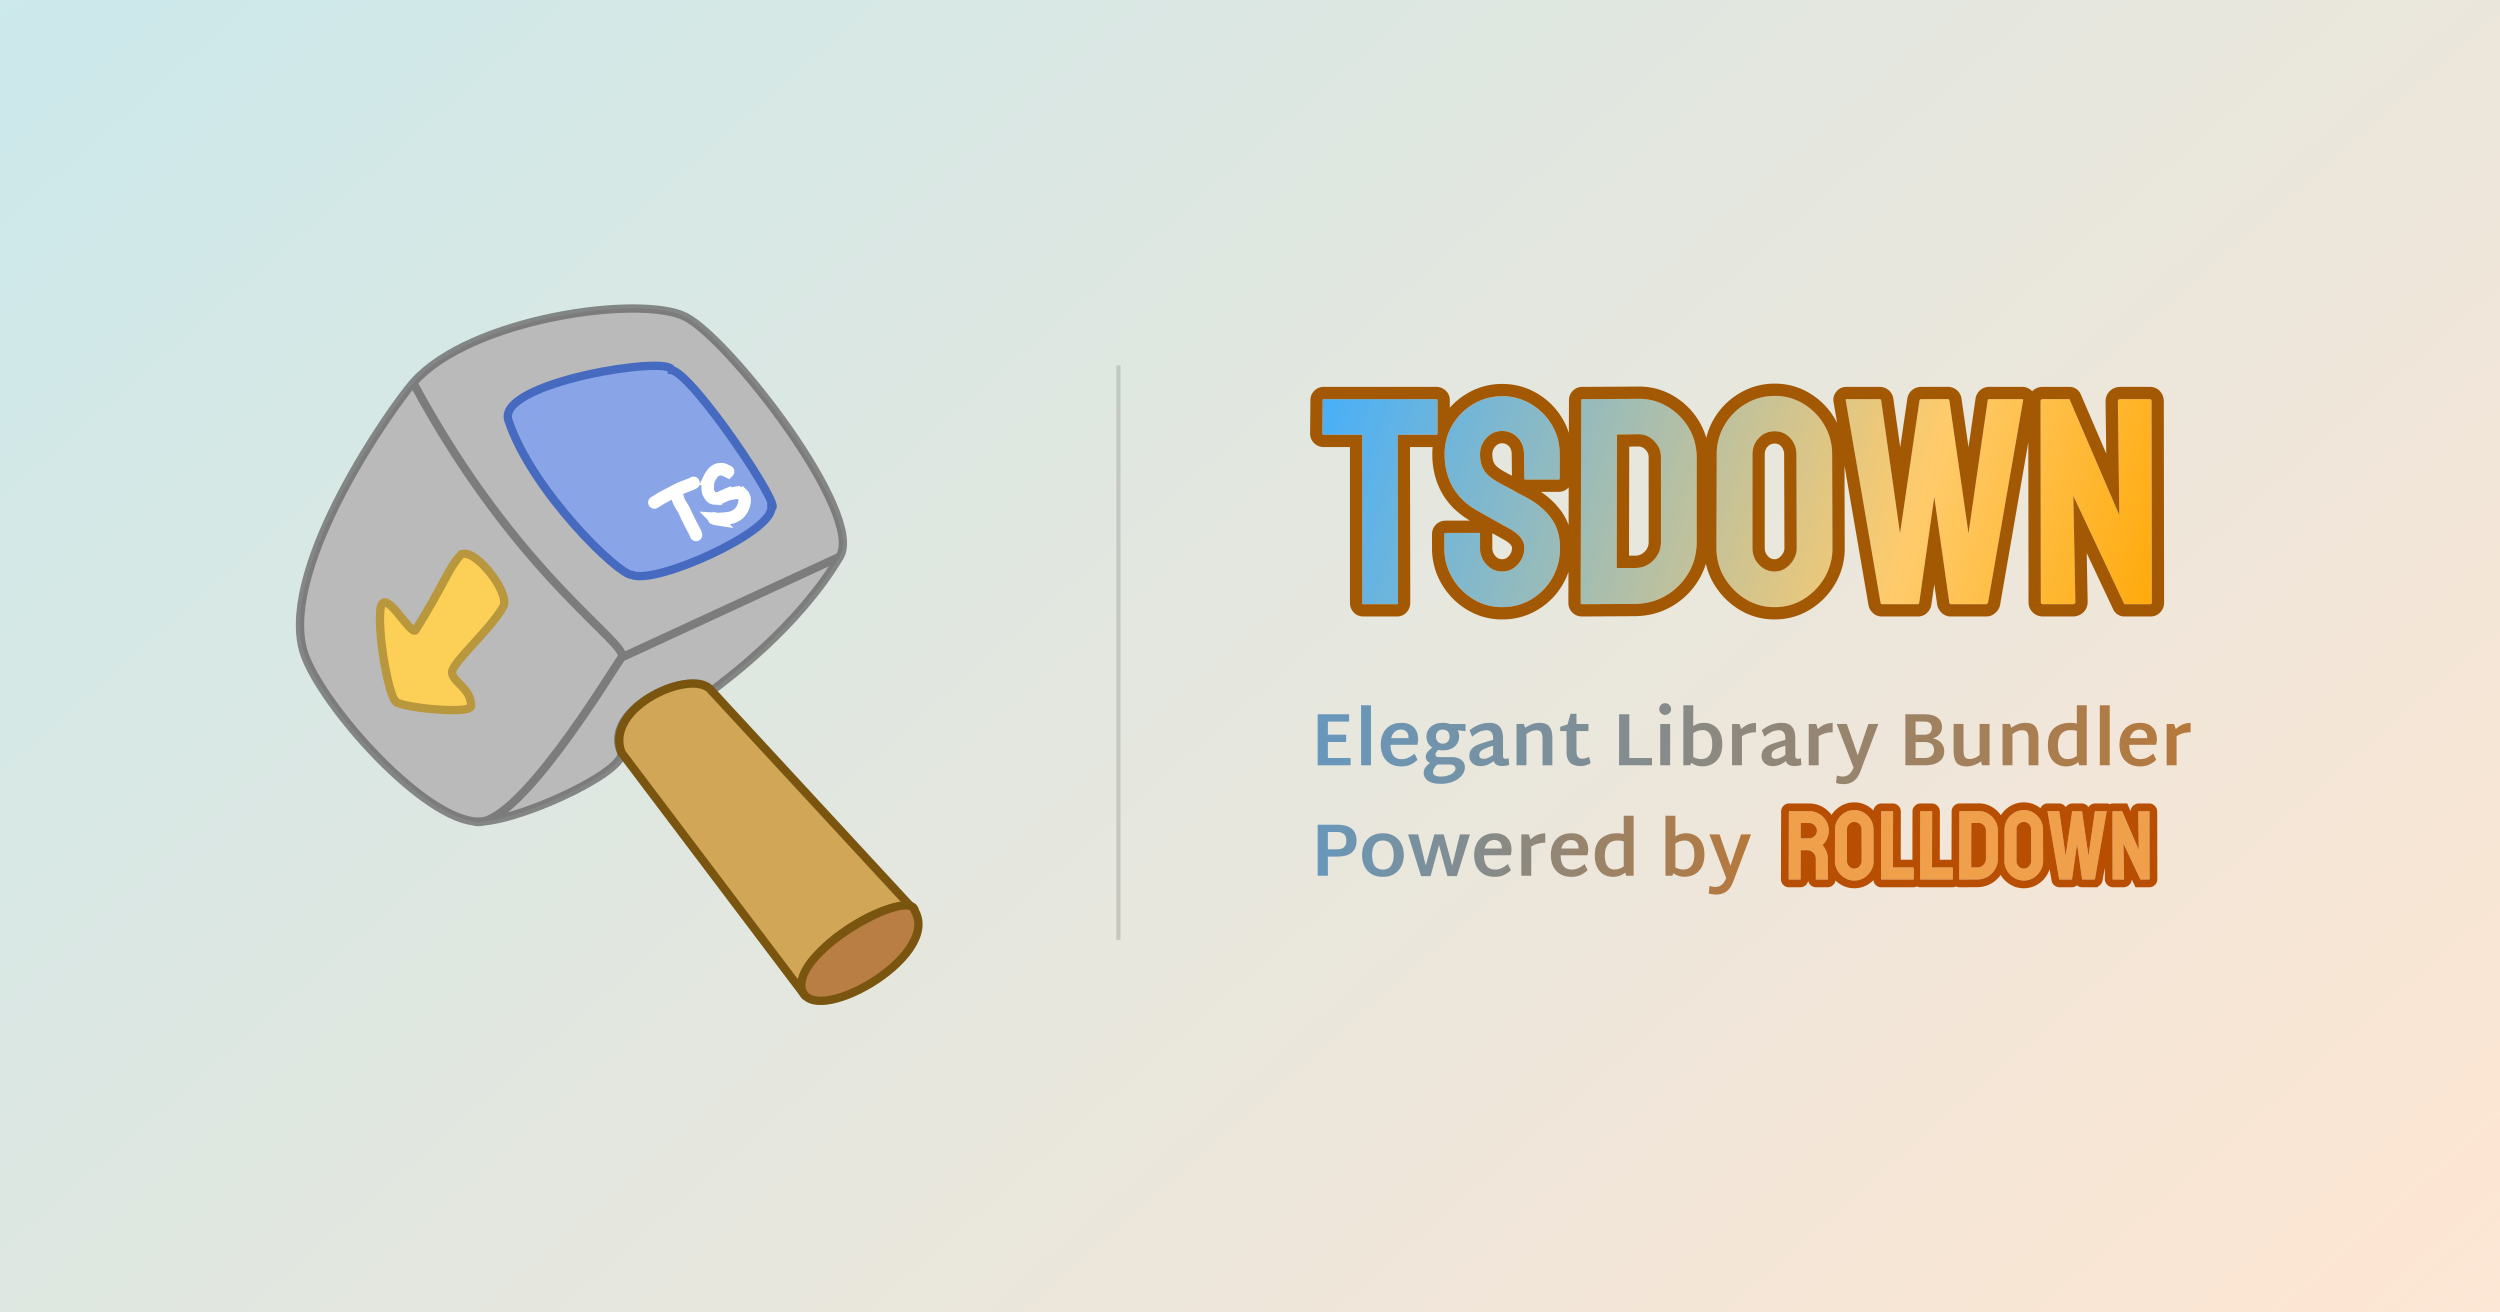 <svg xmlns="http://www.w3.org/2000/svg" width="1200" height="630" fill="none"><path fill="url(#a)" fill-opacity=".45" d="M0 630h1200V0H0z"/><g filter="url(#b)"><path fill="#BABABA" d="M202.367 182.731c27.444-31.212 109.7-42.555 130.815-31.583 21.116 10.971 86.111 94.562 73.909 115.08-20.402 34.306-55.154 59.478-61.571 64.463-7.403-11.914-53.814 8.303-43.211 29.816.808 9.039-45.178 30.906-66.117 32.715-1.771.442-3.418.46-4.899-.012-27.273-3.37-76.075-59.749-81.937-82.612-10.478-40.87 42.893-116.359 53.011-127.867"/><path stroke="#6B6B6B" stroke-opacity=".78" stroke-width="4" d="M202.349 182.743c27.444-31.212 109.735-42.543 130.851-31.578 21.116 10.972 86.069 94.551 73.873 115.069m-204.724-83.491c-10.124 11.508-63.465 86.955-52.987 127.826 5.862 22.862 54.634 79.289 81.907 82.665m-28.92-210.491c50.26 93.62 104.517 125.533 99.983 131.868m104.741-48.377c-20.407 34.306-55.142 59.455-61.565 64.44-7.396-11.915-53.778 8.32-43.176 29.833.88 9.829-53.678 34.878-71.063 32.727m175.804-127-104.741 48.377m-71.063 78.623c19.457 6.187 66.524-72.289 71.063-78.623"/><path fill="#D1A656" stroke="#7A550F" stroke-width="4" d="M302.403 360.389c-8.825-22.35 34.711-41.306 43.135-29.827l97.574 105.652c-6.11-11.108-63.56 21.802-52.214 41.312z"/><path fill="#B87E44" stroke="#7A550F" stroke-width="4" d="M388.637 472.936c3.513 21.142 67.415-14.284 54.487-36.716-1.676-11.644-56.364 17.577-54.487 36.716Z"/><path fill="#89A5E8" stroke="#456ABF" stroke-width="4" d="M248.052 200.815c-6.08-18.349 78.218-31.513 78.33-24.153 10.224 1.697 53.944 66.997 47.916 66.007.284 12.021-55.885 37.135-67.054 32.274-6.394 0-47.982-40.281-59.192-74.128Z"/><path stroke="#fff" stroke-linecap="round" stroke-width="6" d="m328.962 236.736.46 1.597.177.53.106.295.089.206.106.265q.128.339.295.66l.16.295.165.282q.182.325.384.637l.389.648.278.406q.152.221.283.454l.16.265q.198.32.354.66l.189.413.218.489q.316.71.667 1.402l.366.849q.147.347.337.672l.177.341.183.354.177.383.183.377.171.342.165.33.16.33.171.312q.201.321.36.666l.189.365.195.383.289.56.295.566q.22.418.461.825l.059.117.041.077.041.065.047.076.042.095.047.094.094.218.042.13.035.1.047.118q.03.058.124.324l.16.471m-19.983-15.603 3.566-2.192.531-.295.543-.283 1.594-.842a24 24 0 0 1 1.021-.53l.473-.236.513-.259a41 41 0 0 0 2.013-1.067l.968-.501q.698-.355 1.423-.648l.502-.212.508-.212q.248-.1.513-.195l.508-.188.832-.324.354-.154q.479-.207.974-.371l.26-.106q.175-.064.354-.118l.201-.07.236-.118.903-.46m16.577-5.433a55 55 0 0 0-1.866-.884 3 3 0 0 0-.702-.2 3 3 0 0 0-.62-.071h-.862a4.2 4.2 0 0 0-1.795.625 5 5 0 0 0-.531.342 6 6 0 0 0-.472.389q-.405.405-.768.848a9 9 0 0 0-.419.589l-.401.625q-.37.59-.667 1.22a7.7 7.7 0 0 0-.52 1.85q-.116.741-.135 1.491a35 35 0 0 0-.03 1.52q0 .353.071.731c.163.881.537 1.71 1.092 2.416q.248.342.519.665.167.181.366.325.225.132.473.218.34.105.69.17l.307.03.372.012a6 6 0 0 0 1.016-.095 9 9 0 0 0 1.741-.595q.72-.35 1.452-.671a13.6 13.6 0 0 1 2.261-.814q.728-.155 1.464-.265l.679-.106a12 12 0 0 1 1.848-.165l.366-.006h.46l.106-.006q.036 0 .148.047.315.13.614.295l.431.259q.141.105.266.23l.135.118a.6.6 0 0 1 .113.141l.118.224.147.301q.089.171.171.353c.12.266.2.548.236.837q.06.434.054.872l.006.472a5 5 0 0 1-.154 1.054 13.5 13.5 0 0 1-.927 2.463q-.385.735-.909 1.379-.436.556-.974 1.014a6 6 0 0 1-1.157.831q-.372.224-.667.383c-.438.238-.904.42-1.387.542q-.971.268-1.966.424l-1.305.13-.555.047-.46.035-.431.024-.98.053q-.522.038-1.045.029h-.442l-.313-.012-.254-.017a1.8 1.8 0 0 1-.39-.106l-.443-.171"/><path fill="#FCD056" stroke="#B8973D" stroke-width="4" d="M224.811 265.715c5.372-5.904 24.622 17.577 20.691 24.572-6.264 11.136-24.51 26.751-24.51 31.406s9.15 7.525 9.15 16.146c0 4.561-36.406.4-36.335-2.322-2.845-2.109-8.353-29.28-7.284-43.28 1.068-14.006 14.775 12.692 16.971 9.18 13.076-20.936 15.945-29.804 21.311-35.708z"/></g><path stroke="#A6A6A6" stroke-opacity=".49" stroke-width="2" d="M536.848 175.358v275.768"/><g filter="url(#c)"><path fill="url(#d)" d="M654.447 288.02q-.567 0-.567-.707v-80.609h-18.418q-.71 0-.709-.707l.142-15.839q0-.566.567-.566h53.837q.709 0 .709.566v15.839q0 .708-.567.707h-18.56l.142 80.609q0 .707-.567.707zm66.588 1.415q-7.65 0-13.955-3.889-6.304-3.89-10.059-10.324-3.755-6.435-3.755-14.213v-6.505q0-.707.709-.707h15.867q.567 0 .567.707v6.505q0 4.667 3.117 7.99t7.509 3.324 7.509-3.394 3.117-7.92q0-5.232-6.801-9.051l-7.084-3.959a1905 1905 0 0 1-9.067-5.091q-7.793-4.526-11.547-11.385-3.754-6.858-3.754-15.485 0-7.92 3.825-14.213t10.13-9.97q6.304-3.677 13.672-3.677 7.509 0 13.813 3.748 6.306 3.747 10.06 10.041 3.754 6.293 3.754 14.071v11.596q0 .566-.567.566h-15.868q-.566 0-.566-.566l-.142-11.596q0-4.95-3.117-8.061t-7.367-3.111q-4.392 0-7.509 3.323t-3.117 7.849q0 4.667 1.984 7.778t7.225 5.94q.708.423 2.763 1.484a161 161 0 0 1 4.463 2.405q2.408 1.343 4.321 2.333t2.338 1.273q7.083 3.96 11.192 9.687 4.109 5.728 4.109 14.071 0 8.061-3.755 14.496-3.755 6.434-10.059 10.182-6.305 3.748-13.955 3.748m38.394-1.415q-.708 0-.708-.707l.283-97.155q0-.566.567-.566l26.494-.141q7.793-.141 14.238 3.677 6.447 3.818 10.272 10.253 3.825 6.434 3.825 14.213v40.587q0 8.202-3.967 14.92-3.966 6.717-10.625 10.677-6.66 3.96-15.018 4.101zm16.577-17.394h8.784q5.241 0 8.855-3.677 3.612-3.677 3.612-8.768v-40.729q0-4.525-3.329-7.849t-7.863-3.182l-9.918.142zm75.797 18.809q-7.65 0-13.955-3.889-6.305-3.89-10.13-10.324-3.825-6.435-3.825-14.213l.141-44.83q0-7.778 3.755-14.142t10.13-10.182 13.884-3.818q7.651 0 13.885 3.818 6.233 3.819 9.988 10.182t3.754 14.142l.142 44.83q0 7.779-3.754 14.213-3.754 6.435-10.06 10.324-6.304 3.889-13.955 3.889m0-17.112q4.25 0 7.438-3.465t3.188-7.849l-.142-44.83q0-4.667-2.975-7.919-2.974-3.253-7.509-3.253-4.392 0-7.509 3.182t-3.117 7.99v44.83q0 4.667 3.117 7.99t7.509 3.324m51.571 15.697q-.567 0-.709-.707l-16.718-97.155q-.14-.566.425-.566h15.868q.567 0 .709.566l9.067 63.922 9.351-63.922q.141-.566.85-.566h12.751q.567 0 .708.566l9.209 63.922 9.209-63.922q.142-.566.709-.566h15.726q.708 0 .567.566l-16.86 97.155a1.4 1.4 0 0 1-.425.495l-.283.212h-17.143q-.426 0-.709-.707l-7.225-50.769-7.226 50.769q-.141.707-.708.707zm77.356 0q-1.134 0-1.134-.99l-.141-96.306q0-1.132 1.133-1.132h12.751l23.941 55.72-.71-54.588c0-.754.43-1.132 1.28-1.132h14.03c.56 0 .85.378.85 1.132l.14 96.448c0 .566-.24.848-.71.848h-12.47l-24.509-52.042.991 50.911q0 1.131-1.275 1.131z"/><path fill="#A35903" fill-rule="evenodd" d="M822.641 278.227a33 33 0 0 1-3.831-9.611 34 34 0 0 1-3.294 7.478 35.7 35.7 0 0 1-12.686 12.745q-8.01 4.767-17.94 4.932l-25.425.142h-.036q-2.798 0-4.704-1.903a6.37 6.37 0 0 1-1.907-4.697l.041-14.766a32.5 32.5 0 0 1-2.709 5.922 33.9 33.9 0 0 1-12.137 12.28 32.5 32.5 0 0 1-16.978 4.578 31.9 31.9 0 0 1-17.06-4.773 35.1 35.1 0 0 1-12.055-12.368 33.55 33.55 0 0 1-4.557-17.177v-6.505q0-2.793 1.907-4.696 1.906-1.904 4.705-1.904h11.599q-9.108-5.362-13.595-13.552-4.474-8.185-4.474-18.314 0-1.75.159-3.441h-10.868l.13 74.704q0 2.434-1.434 4.225-1.913 2.387-5.036 2.387h-16.009q-3.13 0-5.036-2.387a6.47 6.47 0 0 1-1.434-4.213v-74.716h-12.515q-2.799 0-4.705-1.904a6.35 6.35 0 0 1-1.907-4.696l.142-15.892q0-2.669 1.871-4.537a6.25 6.25 0 0 1 4.599-1.868h53.837q2.421 0 4.221 1.432 2.391 1.91 2.391 5.026v3.536q3.63-4.101 8.477-6.924a32.5 32.5 0 0 1 16.647-4.484q9.132 0 16.836 4.578a34.2 34.2 0 0 1 12.107 12.086 32.6 32.6 0 0 1 3.076 6.864l.047-15.674q0-2.71 1.872-4.572a6.25 6.25 0 0 1 4.598-1.868l26.464-.141a32.1 32.1 0 0 1 17.279 4.501 34.67 34.67 0 0 1 15.715 20.123 32.4 32.4 0 0 1 3.671-9.133 34.5 34.5 0 0 1 12.185-12.251 32.33 32.33 0 0 1 16.918-4.655 31.93 31.93 0 0 1 16.972 4.691 34.8 34.8 0 0 1 13.046 14.148l-1.665-9.676q-.601-2.84 1.104-5.109 1.872-2.498 5.112-2.498h15.868q2.356 0 4.15 1.432a6.48 6.48 0 0 1 2.403 4.201l3.312 23.352 3.424-23.375a6.4 6.4 0 0 1 .935-2.548 6.4 6.4 0 0 1 1.91-1.931q1.7-1.131 3.843-1.131h12.751q2.355 0 4.15 1.432a6.48 6.48 0 0 1 2.402 4.184l3.365 23.369 3.365-23.364a6.65 6.65 0 0 1 2.403-4.183q1.794-1.438 4.15-1.438h15.726a6.311 6.311 0 0 1 4.917 2.127l.118-.118q2.007-2.003 5.024-2.009h12.751a5.897 5.897 0 0 1 5.425 3.571l12.236 28.46-.33-24.931c0-2.192.77-3.967 2.3-5.326 1.33-1.179 2.95-1.77 4.88-1.774h14.03c2.25 0 4.03.88 5.36 2.64.92 1.237 1.39 2.699 1.39 4.384l.14 96.442c0 1.709-.52 3.182-1.55 4.419-1.3 1.552-2.98 2.328-5.06 2.328h-12.47c-1.12 0-2.22-.318-3.16-.917a5.9 5.9 0 0 1-2.18-2.465l-12.73-27.029.46 23.275q0 3.33-2.307 5.362-1.989 1.768-4.876 1.774H980.73q-2.787 0-4.741-1.709a6.55 6.55 0 0 1-2.296-5.174l-.112-76.661-13.53 77.952a5.9 5.9 0 0 1-.538 1.626 7.06 7.06 0 0 1-2.16 2.575l-.284.212a5.9 5.9 0 0 1-3.541 1.179h-17.143q-2.656 0-4.564-1.903a7.4 7.4 0 0 1-1.623-2.511 5.8 5.8 0 0 1-.366-1.355l-1.381-9.705-1.382 9.705-.053.324a6.78 6.78 0 0 1-1.865 3.542 6.33 6.33 0 0 1-4.634 1.903h-17.143q-2.727 0-4.634-1.903a6.78 6.78 0 0 1-1.866-3.536l-.029-.165-11.494-66.815.124 39.498a33.54 33.54 0 0 1-4.557 17.194 35.1 35.1 0 0 1-12.054 12.374q-7.734 4.773-17.061 4.767a31.93 31.93 0 0 1-17.06-4.773 35.7 35.7 0 0 1-12.102-12.327m-69.717-28.166.053-18.137-.283.301a6.26 6.26 0 0 1-4.599 1.867h-8.471a37.8 37.8 0 0 1 9.87 9.417 26.4 26.4 0 0 1 3.43 6.552m-27.184-23.717-.124-10.235q0-2.582-1.387-3.966a4.37 4.37 0 0 0-3.194-1.385 4.26 4.26 0 0 0-3.2 1.456 5.42 5.42 0 0 0-1.523 3.824q0 2.952 1.063 4.614 1.151 1.826 5.053 3.918l.224.13a60 60 0 0 0 3.088 1.644m7.763 10.907a35 35 0 0 0-2.338-1.273 160 160 0 0 1-4.321-2.333 161 161 0 0 0-4.463-2.405q-2.055-1.06-2.763-1.484-5.242-2.829-7.225-5.94-1.984-3.111-1.984-7.778 0-4.525 3.117-7.849a9.928 9.928 0 0 1 7.509-3.323q4.25 0 7.367 3.111t3.117 8.061l.142 11.596q0 .566.566.566h15.868q.567 0 .567-.566v-11.596q0-7.778-3.754-14.071a28.3 28.3 0 0 0-10.06-10.041 26.6 26.6 0 0 0-13.813-3.748q-7.368 0-13.672 3.677a28.5 28.5 0 0 0-11.452 12.433 25.9 25.9 0 0 0-2.072 6.618 30 30 0 0 0-.431 5.132q0 8.627 3.754 15.485 3.755 6.86 11.547 11.385 4.25 2.403 9.067 5.091l7.084 3.959q6.801 3.819 6.801 9.051 0 4.525-3.117 7.92t-7.509 3.394a9.911 9.911 0 0 1-7.509-3.324 11.24 11.24 0 0 1-3.117-7.99v-6.505q0-.707-.567-.707h-15.867q-.71 0-.709.707v6.505q0 7.779 3.755 14.213a29.3 29.3 0 0 0 10.059 10.324q6.305 3.889 13.955 3.889t13.955-3.748a28.1 28.1 0 0 0 10.059-10.182q3.755-6.435 3.755-14.496 0-8.344-4.109-14.071t-11.192-9.687m-17.214 16.676q.023.282.023.577v6.505q0 2.34 1.523 3.966a4.26 4.26 0 0 0 3.2 1.455 4.13 4.13 0 0 0 3.158-1.485 5.66 5.66 0 0 0 1.565-3.936q0-1.785-3.79-3.912zm-27.551-47.223h.703q.567 0 .567-.707v-15.839q0-.566-.709-.566h-53.837q-.567 0-.567.566l-.142 15.839q0 .708.709.707h18.418v80.609q0 .707.567.707h16.009q.567 0 .567-.707l-.13-74.716-.012-5.893zm197.209-16.546.915 5.303v.024l15.803 91.828q.142.707.709.707h17.143q.567 0 .708-.707l4.245-29.822 2.981-20.947 2.981 20.947 4.244 29.822q.283.707.709.707h17.143l.283-.212a1.4 1.4 0 0 0 .425-.495l15.933-91.828.006-.012.921-5.315q.058-.236-.03-.377-.13-.189-.537-.189h-15.726q-.567 0-.709.566l-6.228 43.221-2.981 20.701-2.981-20.701-6.228-43.221q-.141-.566-.708-.566h-12.751q-.709 0-.85.566l-6.323 43.227-3.028 20.695-2.94-20.706-6.127-43.216q-.142-.566-.709-.566h-15.868q-.277 0-.383.136-.118.142-.042.43m131.133 39.739.2 15.415-6.08-14.166-17.861-41.554h-12.751q-1.133 0-1.133 1.132l.141 96.306q0 .99 1.134.99h14.167q1.276 0 1.276-1.131l-.709-36.463-.283-14.448 6.159 13.081 18.35 38.961h12.47c.47 0 .71-.282.71-.848l-.14-96.448c0-.754-.29-1.132-.85-1.132h-14.03c-.85 0-1.28.378-1.28 1.132zm-179.232 55.649q6.305 3.889 13.955 3.889t13.955-3.889a29.3 29.3 0 0 0 10.06-10.324 27.66 27.66 0 0 0 3.754-14.213l-.142-44.83q0-7.778-3.754-14.142a28.9 28.9 0 0 0-9.988-10.182 26 26 0 0 0-13.885-3.818q-7.509 0-13.884 3.818a28.66 28.66 0 0 0-10.13 10.182 27.3 27.3 0 0 0-3.755 14.142l-.141 44.83q0 7.779 3.825 14.213a30.1 30.1 0 0 0 10.13 10.324m-79.127 1.767q0 .707.708.707l25.361-.141q8.358-.141 15.018-4.101a30.1 30.1 0 0 0 10.625-10.677q3.967-6.718 3.967-14.92v-40.587q0-7.779-3.825-14.213a28.9 28.9 0 0 0-10.272-10.253 26.4 26.4 0 0 0-14.238-3.677l-26.494.141q-.567 0-.567.566zm100.52-18.455q-3.187 3.465-7.438 3.465a9.921 9.921 0 0 1-7.509-3.324 11.24 11.24 0 0 1-3.117-7.99v-44.83q0-4.808 3.117-7.99t7.509-3.182q4.535 0 7.509 3.253 2.975 3.252 2.975 7.919l.142 44.83q0 4.384-3.188 7.849m-77.332 1.768h-5.903l.012-5.893.129-58.17 9.918-.142q4.533-.14 7.863 3.182 3.33 3.324 3.329 7.849v40.729q0 5.091-3.612 8.768a11.94 11.94 0 0 1-8.855 3.677zm.012-5.893h2.869q2.763 0 4.64-1.909 1.924-1.956 1.924-4.643v-40.729a5.05 5.05 0 0 0-1.6-3.683 4.6 4.6 0 0 0-3.506-1.455l-4.209.059zm74.605-3.724-.142-44.812a5.65 5.65 0 0 0-1.428-3.966 4.08 4.08 0 0 0-3.153-1.331 4.44 4.44 0 0 0-3.288 1.414q-1.434 1.462-1.434 3.865v44.83q0 2.34 1.523 3.966a4.25 4.25 0 0 0 3.199 1.455q1.659 0 3.088-1.555 1.635-1.78 1.635-3.866" clip-rule="evenodd"/></g><path fill="url(#e)" d="M648.288 363.849v3.492h-15.804v-24.48h15.084v3.492H637.38v6.3h8.748v3.492h-8.748v7.704zm5.032-25.308h4.752v28.8h-4.752zm19.464 25.848q1.728 0 3.168-.684 1.476-.684 3.024-1.98l1.44 2.988q-1.728 1.584-3.564 2.376-1.8.792-4.104.792-3.312 0-5.544-1.368-2.232-1.404-3.348-3.744-1.08-2.376-1.08-5.328 0-3.024 1.116-5.364a8.58 8.58 0 0 1 3.348-3.744q2.232-1.368 5.508-1.368 3.708 0 5.796 2.088 2.124 2.052 2.16 5.796 0 1.188-.396 2.664h-12.852q.036 3.312 1.332 5.112 1.296 1.764 3.996 1.764m-.252-14.184q-1.908 0-3.096 1.116-1.188 1.08-1.656 2.988h8.28v-.432q0-1.764-1.008-2.7-.972-.972-2.52-.972m30.922.756-3.816-.432q.756 1.332.756 2.988 0 1.8-.9 3.312-.864 1.512-2.664 2.448-1.764.9-4.284.9a10 10 0 0 1-2.16-.216q-1.368 1.26-1.368 2.16 0 .684.468 1.008.504.288 1.584.288h5.76q2.952 0 4.608 1.332 1.692 1.296 1.692 3.528 0 2.196-1.512 3.996-1.512 1.836-4.14 2.88-2.628 1.08-5.832 1.08-4.356 0-6.336-1.548-1.944-1.548-1.944-3.744 0-1.368.756-2.484t2.268-2.232q-1.044-.504-1.548-1.296a3.46 3.46 0 0 1-.468-1.728q0-1.08.756-2.124t2.376-2.232q-1.368-.9-2.088-2.268a6.46 6.46 0 0 1-.72-2.988q0-1.8.864-3.276.9-1.512 2.664-2.412 1.764-.936 4.32-.936 1.98 0 3.42.54h7.488zm-10.908 5.976q1.476 0 2.34-.9.9-.936.9-2.484t-.864-2.448-2.376-.9-2.412.9q-.864.9-.864 2.448t.9 2.484q.9.9 2.376.9m6.084 12.024q0-1.98-2.808-1.98h-5.94q-2.016 1.836-2.016 3.636 0 2.124 3.78 2.124 1.944 0 3.528-.576 1.62-.54 2.52-1.44.936-.864.936-1.764m25.766-1.764q-1.584.468-3.276.504-1.584 0-2.664-.54-1.044-.54-1.476-1.836-1.584 1.188-3.096 1.8a8.5 8.5 0 0 1-3.204.612q-2.376 0-3.888-1.368-1.512-1.404-1.512-3.456t1.08-3.348 2.988-2.088q1.944-.792 5.472-1.8l1.872-.54v-.792q0-1.836-.792-2.808-.756-1.008-2.34-1.008a8.4 8.4 0 0 0-3.276.684q-1.584.684-3.636 2.412l-1.26-3.132q4.5-3.528 9.504-3.528 3.276 0 4.896 1.764 1.656 1.728 1.656 5.868v8.136q0 .792.288 1.152.288.324.972.324t1.44-.288zm-14.364-4.824q0 1.872 2.088 1.872 1.044 0 2.124-.468t2.448-1.404v-4.464l-1.296.432q-3.06 1.008-4.212 1.872t-1.152 2.16m28.798-15.408q3.6 0 4.932 1.908 1.368 1.872 1.368 5.436v13.032h-4.716v-12.492q0-2.376-.684-3.348-.648-.972-2.34-.972-2.268 0-4.716 1.836v14.976h-4.752v-19.836h3.564l.576 1.836q3.456-2.376 6.768-2.376m24.676 19.332a8.4 8.4 0 0 1-2.304 1.044q-1.224.36-2.448.36-3.42 0-5.112-1.656-1.692-1.692-1.692-4.824v-10.296h-3.06v-2.016l3.564-1.224 1.368-5.076h2.88v4.896h5.76v3.42h-5.76v9.288q0 2.124.648 3.06.684.9 2.088.9 1.512 0 3.312-.9zm29.45-2.448v3.492h-15.804v-24.48h4.896v20.988zm6.285-20.7a2.7 2.7 0 0 1-1.98-.828 2.7 2.7 0 0 1-.828-1.98q0-1.152.828-1.98a2.7 2.7 0 0 1 1.98-.828q1.188 0 2.016.828t.828 1.98-.828 1.98a2.74 2.74 0 0 1-2.016.828m-2.34 4.356h4.752v19.836h-4.752zm20.971-.54q2.592 0 4.572 1.188 2.016 1.152 3.132 3.456t1.116 5.58q0 3.564-1.296 5.976-1.296 2.376-3.492 3.528-2.16 1.152-4.86 1.152-2.808 0-5.184-1.692l-.54 1.188h-3.312v-28.8h4.752v9.972q2.34-1.548 5.112-1.548m-1.332 17.388q5.328 0 5.328-7.164 0-3.6-1.296-5.148-1.26-1.584-3.168-1.584-1.368 0-2.448.36-1.044.324-2.196 1.116v11.376a7.3 7.3 0 0 0 3.78 1.044m26.33-12.852a13.8 13.8 0 0 0-3.348.396q-1.548.36-3.384 1.44v14.004h-4.752v-19.836h3.564l.792 2.448q1.8-1.62 3.528-2.268a9.7 9.7 0 0 1 3.6-.684zm21.799 15.696q-1.584.468-3.276.504-1.584 0-2.664-.54-1.044-.54-1.476-1.836-1.584 1.188-3.096 1.8a8.5 8.5 0 0 1-3.204.612q-2.376 0-3.888-1.368-1.512-1.404-1.512-3.456t1.08-3.348 2.988-2.088q1.944-.792 5.472-1.8l1.872-.54v-.792q0-1.836-.792-2.808-.756-1.008-2.34-1.008a8.4 8.4 0 0 0-3.276.684q-1.584.684-3.636 2.412l-1.26-3.132q4.5-3.528 9.504-3.528 3.276 0 4.896 1.764 1.656 1.728 1.656 5.868v8.136q0 .792.288 1.152.288.324.972.324t1.44-.288zm-14.364-4.824q0 1.872 2.088 1.872 1.044 0 2.124-.468t2.448-1.404v-4.464l-1.296.432q-3.06 1.008-4.212 1.872t-1.152 2.16m29.374-10.872a13.8 13.8 0 0 0-3.348.396q-1.548.36-3.384 1.44v14.004h-4.752v-19.836h3.564l.792 2.448q1.8-1.62 3.528-2.268a9.7 9.7 0 0 1 3.6-.684zm21.907-3.996-8.496 22.5q-1.224 3.384-3.276 4.86-2.016 1.512-4.932 1.512-2.088 0-3.6-.576l.396-3.564q1.584.504 2.736.504 1.8 0 3.024-.972 1.26-.972 2.268-3.312l-8.1-20.952h4.86l5.256 15.048 5.076-15.048zm26.096 6.912q2.7.54 4.104 2.196 1.44 1.656 1.44 4.032 0 3.204-2.484 4.968-2.448 1.728-7.164 1.728h-9v-24.48h9q4.212 0 6.372 1.548 2.196 1.548 2.196 4.572 0 1.944-1.152 3.42-1.152 1.44-3.312 2.016m-8.208-8.064v6.336h4.104q1.764 0 2.7-.792.972-.828.972-2.412 0-1.656-.936-2.376-.936-.756-2.736-.756zm4.104 17.496q2.304 0 3.528-.972t1.224-2.88q0-3.816-4.752-3.816h-4.104v7.668zm31.396-16.344v19.836h-3.564l-.576-1.836q-3.456 2.376-6.768 2.376-3.6 0-4.968-1.872-1.368-1.908-1.368-5.472v-13.032h4.752v12.492q0 2.376.648 3.348t2.376.972q2.232 0 4.716-1.872v-14.94zm17.153-.54q3.6 0 4.932 1.908 1.368 1.872 1.368 5.436v13.032h-4.716v-12.492q0-2.376-.684-3.348-.648-.972-2.34-.972-2.268 0-4.716 1.836v14.976h-4.752v-19.836h3.564l.576 1.836q3.456-2.376 6.768-2.376m29.503-8.424v28.8h-3.567l-.504-1.512q-2.52 2.052-5.76 2.052-2.592 0-4.608-1.188-1.98-1.188-3.096-3.492t-1.116-5.58q0-5.472 2.952-8.064t7.848-2.592q1.728 0 3.096.396v-8.82zm-13.827 19.08q0 3.6 1.26 5.184 1.26 1.548 3.204 1.548 1.368 0 2.412-.36 1.08-.36 2.196-1.116v-12.024q-1.26-.396-2.844-.396-3.168 0-4.716 1.872-1.512 1.836-1.512 5.292m20.107-19.08h4.75v28.8h-4.75zm19.46 25.848c1.15 0 2.21-.228 3.17-.684.98-.456 1.99-1.116 3.02-1.98l1.44 2.988c-1.15 1.056-2.34 1.848-3.56 2.376q-1.8.792-4.11.792c-2.2 0-4.05-.456-5.54-1.368a8.9 8.9 0 0 1-3.35-3.744q-1.08-2.376-1.08-5.328c0-2.016.37-3.804 1.12-5.364a8.54 8.54 0 0 1 3.35-3.744c1.48-.912 3.32-1.368 5.5-1.368 2.48 0 4.41.696 5.8 2.088q2.13 2.052 2.16 5.796c0 .792-.13 1.68-.4 2.664h-12.85c.03 2.208.47 3.912 1.33 5.112.87 1.176 2.2 1.764 4 1.764m-.25-14.184c-1.27 0-2.31.372-3.1 1.116q-1.185 1.08-1.65 2.988h8.28v-.432c0-1.176-.34-2.076-1.01-2.7q-.975-.972-2.52-.972m24.37 1.296c-1.18 0-2.29.132-3.35.396-1.03.24-2.16.72-3.38 1.44v14.004H1040v-19.836h3.57l.79 2.448c1.2-1.08 2.38-1.836 3.53-2.268a9.7 9.7 0 0 1 3.6-.684z"/><path fill="url(#f)" d="M641.7 395.861q9.432 0 9.432 7.632 0 3.816-2.304 5.76-2.304 1.908-7.128 1.908h-4.32v9.18h-4.896v-24.48zm0 11.808q2.304 0 3.42-1.008t1.116-3.132q0-4.176-4.536-4.176h-4.32v8.316zm22.119 13.212q-3.24 0-5.508-1.368-2.268-1.404-3.384-3.744-1.116-2.376-1.116-5.328 0-3.024 1.116-5.364a8.58 8.58 0 0 1 3.348-3.744q2.268-1.368 5.544-1.368 3.24 0 5.472 1.44 2.268 1.404 3.384 3.78 1.152 2.376 1.152 5.184 0 2.844-1.152 5.256-1.116 2.376-3.384 3.816-2.232 1.44-5.472 1.44m-.036-3.492q2.628 0 3.888-1.8 1.296-1.836 1.296-5.184 0-3.312-1.296-5.112-1.296-1.836-3.888-1.836t-3.888 1.836q-1.296 1.8-1.296 5.112 0 3.348 1.26 5.184 1.296 1.8 3.924 1.8m41.781-16.884-6.264 20.052h-4.536l-4.032-14.976-4.068 14.976h-4.536l-6.264-20.052h4.86l3.636 14.94 4.14-14.94h4.464l4.104 14.976 3.708-14.976zm12.044 16.884q1.728 0 3.168-.684 1.476-.684 3.024-1.98l1.44 2.988q-1.728 1.584-3.564 2.376-1.8.792-4.104.792-3.312 0-5.544-1.368-2.232-1.404-3.348-3.744-1.08-2.376-1.08-5.328 0-3.024 1.116-5.364a8.58 8.58 0 0 1 3.348-3.744q2.232-1.368 5.508-1.368 3.708 0 5.796 2.088 2.124 2.052 2.16 5.796 0 1.188-.396 2.664H712.28q.036 3.312 1.332 5.112 1.296 1.764 3.996 1.764m-.252-14.184q-1.908 0-3.096 1.116-1.188 1.08-1.656 2.988h8.28v-.432q0-1.764-1.008-2.7-.972-.972-2.52-.972m24.37 1.296a13.8 13.8 0 0 0-3.348.396q-1.548.36-3.384 1.44v14.004h-4.752v-19.836h3.564l.792 2.448q1.8-1.62 3.528-2.268a9.7 9.7 0 0 1 3.6-.684zm12.691 12.888q1.728 0 3.168-.684 1.476-.684 3.024-1.98l1.44 2.988q-1.728 1.584-3.564 2.376-1.8.792-4.104.792-3.312 0-5.544-1.368-2.232-1.404-3.348-3.744-1.08-2.376-1.08-5.328 0-3.024 1.116-5.364a8.58 8.58 0 0 1 3.348-3.744q2.232-1.368 5.508-1.368 3.708 0 5.796 2.088 2.124 2.052 2.16 5.796 0 1.188-.396 2.664h-12.852q.036 3.312 1.332 5.112 1.296 1.764 3.996 1.764m-.252-14.184q-1.908 0-3.096 1.116-1.188 1.08-1.656 2.988h8.28v-.432q0-1.764-1.008-2.7-.972-.972-2.52-.972m29.986-11.664v28.8h-3.564l-.504-1.512q-2.52 2.052-5.76 2.052-2.592 0-4.608-1.188-1.98-1.188-3.096-3.492t-1.116-5.58q0-5.472 2.952-8.064t7.848-2.592q1.728 0 3.096.396v-8.82zm-13.824 19.08q0 3.6 1.26 5.184 1.26 1.548 3.204 1.548 1.368 0 2.412-.36 1.08-.36 2.196-1.116v-12.024q-1.26-.396-2.844-.396-3.168 0-4.716 1.872-1.512 1.836-1.512 5.292m38.966-10.656q2.592 0 4.572 1.188 2.016 1.152 3.132 3.456t1.116 5.58q0 3.564-1.296 5.976-1.296 2.376-3.492 3.528-2.16 1.152-4.86 1.152-2.808 0-5.184-1.692l-.54 1.188h-3.312v-28.8h4.752v9.972q2.34-1.548 5.112-1.548m-1.332 17.388q5.328 0 5.328-7.164 0-3.6-1.296-5.148-1.26-1.584-3.168-1.584-1.368 0-2.448.36-1.044.324-2.196 1.116v11.376a7.3 7.3 0 0 0 3.78 1.044m32.523-16.848-8.496 22.5q-1.224 3.384-3.276 4.86-2.016 1.512-4.932 1.512-2.088 0-3.6-.576l.396-3.564q1.584.504 2.736.504 1.8 0 3.024-.972 1.26-.972 2.268-3.312l-8.1-20.952h4.86l5.256 15.048 5.076-15.048z"/><path fill="#F0A04A" d="M858.757 422.183q-.189 0-.189-.236l.094-32.385q0-.188.189-.188h9.54q2.55 0 4.699 1.249a9.57 9.57 0 0 1 3.423 3.347q1.276 2.097 1.276 4.737 0 1.745-.52 3.135t-1.228 2.357q-.708.966-1.275 1.438 2.55 2.829 2.55 6.647l.048 9.663q0 .236-.237.236h-5.336q-.189 0-.189-.141v-9.758q0-1.698-1.204-2.947-1.205-1.249-2.952-1.249h-3.117l-.047 13.859q0 .236-.189.236zm5.572-19.752h4.062q1.463 0 2.597-1.084t1.133-2.64q0-1.508-1.109-2.592-1.11-1.085-2.621-1.085h-4.062zm25.738 20.223q-2.55 0-4.652-1.296a9.96 9.96 0 0 1-3.376-3.441q-1.275-2.145-1.275-4.738l.047-14.943q0-2.592 1.252-4.714a9.55 9.55 0 0 1 3.376-3.394 8.84 8.84 0 0 1 4.628-1.273q2.55 0 4.628 1.273a9.7 9.7 0 0 1 3.33 3.394q1.251 2.122 1.251 4.714l.048 14.943q0 2.593-1.252 4.738a9.76 9.76 0 0 1-3.353 3.441q-2.102 1.296-4.652 1.296m0-5.704q1.417 0 2.48-1.154 1.062-1.155 1.062-2.617l-.047-14.943q0-1.555-.992-2.64-.991-1.084-2.503-1.084-1.464 0-2.503 1.061-1.038 1.06-1.039 2.663v14.943q0 1.555 1.039 2.664 1.04 1.107 2.503 1.107m13.035 5.233q-.189 0-.189-.236l.047-32.338q0-.235.236-.235h5.242q.236 0 .236.235l-.047 26.776h9.729q.236 0 .236.235v5.327q0 .236-.236.236zm18.748 0q-.189 0-.189-.236l.048-32.338q0-.235.236-.235h5.242q.236 0 .236.235l-.047 26.776h9.728q.236 0 .236.235v5.327q0 .236-.236.236zm18.796 0q-.236 0-.236-.236l.094-32.385q0-.188.189-.188l8.832-.047q2.596-.048 4.746 1.225a9.64 9.64 0 0 1 3.424 3.418q1.275 2.145 1.275 4.737v13.53q0 2.733-1.323 4.973a10 10 0 0 1-3.542 3.559q-2.219 1.32-5.005 1.367zm5.526-5.798h2.928q1.746 0 2.951-1.226 1.204-1.226 1.204-2.922V398.66q0-1.507-1.109-2.616-1.11-1.108-2.621-1.061l-3.306.047zm25.265 6.269q-2.55 0-4.651-1.296a9.96 9.96 0 0 1-3.377-3.441q-1.275-2.145-1.275-4.738l.047-14.943q0-2.592 1.252-4.714a9.55 9.55 0 0 1 3.376-3.394 8.84 8.84 0 0 1 4.628-1.273q2.55 0 4.628 1.273a9.7 9.7 0 0 1 3.33 3.394q1.251 2.122 1.251 4.714l.048 14.943q0 2.593-1.252 4.738a9.76 9.76 0 0 1-3.353 3.441q-2.102 1.296-4.652 1.296m0-5.704q1.417 0 2.48-1.154 1.062-1.155 1.062-2.617l-.047-14.943q0-1.555-.992-2.64-.991-1.084-2.503-1.084-1.464 0-2.503 1.061t-1.039 2.663v14.943q0 1.555 1.039 2.664 1.04 1.107 2.503 1.107m17.191 5.233q-.189 0-.237-.236l-5.572-32.385q-.048-.188.141-.188h5.29q.188 0 .236.188l3.022 21.307 3.117-21.307q.047-.188.284-.188h4.25q.188 0 .236.188l3.065 21.307 3.07-21.307c.04-.125.11-.188.24-.188h5.24c.16 0 .22.063.19.188l-5.62 32.385a.5.5 0 0 1-.14.165l-.09.071h-5.719q-.141 0-.236-.236l-2.408-16.923-2.409 16.923q-.048.236-.236.236zm25.782 0c-.25 0-.37-.11-.37-.33l-.05-32.102c0-.252.12-.377.38-.377h4.25l7.98 18.573-.24-18.196c0-.252.14-.377.43-.377h4.67c.19 0 .28.125.28.377l.05 32.149c0 .189-.08.283-.23.283h-4.16l-8.17-17.347.33 16.97q0 .377-.42.377z"/><path fill="#B84E02" fill-rule="evenodd" d="M881.029 422.619a3.76 3.76 0 0 1-1.098 2.127 3.83 3.83 0 0 1-2.804 1.149h-5.336a3.84 3.84 0 0 1-2.373-.778 3.53 3.53 0 0 1-1.482-2.398 3.9 3.9 0 0 1-.797 1.727 3.71 3.71 0 0 1-3.046 1.449h-5.336a3.73 3.73 0 0 1-3.046-1.449 3.88 3.88 0 0 1-.862-2.499l.094-32.397q0-1.62 1.139-2.751a3.78 3.78 0 0 1 2.769-1.138h9.54q3.548 0 6.57 1.756a13.2 13.2 0 0 1 4.174 3.772 13.16 13.16 0 0 1 4.392-4.243 12.5 12.5 0 0 1 6.54-1.803q3.601 0 6.577 1.821a13.3 13.3 0 0 1 2.626 2.097 3.77 3.77 0 0 1 1.122-2.251 3.84 3.84 0 0 1 2.804-1.149h5.242q1.66 0 2.804 1.149 1.151 1.149 1.151 2.799l-.041 23.064h5.602l.036-23.07q0-1.648 1.151-2.793a3.848 3.848 0 0 1 2.804-1.149h5.242q1.659 0 2.804 1.149 1.15 1.149 1.151 2.799l-.041 23.064h5.62l.065-23.123q0-1.62 1.139-2.757a3.785 3.785 0 0 1 2.768-1.132l8.814-.047q3.607-.065 6.665 1.744a13.3 13.3 0 0 1 4.244 3.972 13.2 13.2 0 0 1 4.481-4.384 12.5 12.5 0 0 1 6.54-1.803q3.601 0 6.571 1.821.738.447 1.399.978.184-.399.448-.749a3.66 3.66 0 0 1 3.105-1.532h5.29a3.85 3.85 0 0 1 3.306 1.762 3.95 3.95 0 0 1 3.353-1.762h4.25a3.84 3.84 0 0 1 1.881.451c.58.309 1.07.76 1.42 1.311.36-.549.85-1 1.43-1.308a3.86 3.86 0 0 1 1.88-.454h5.24c.61 0 1.16.112 1.66.336.54-.23 1.11-.344 1.7-.336h6.7l1.59 3.713a4.06 4.06 0 0 1 1.33-2.671 4.05 4.05 0 0 1 2.8-1.042h4.67a3.76 3.76 0 0 1 1.79.392c.56.275 1.04.683 1.4 1.188.54.725.82 1.607.81 2.51l.05 32.143c.02.947-.31 1.867-.92 2.593-.36.451-.83.813-1.35 1.058-.53.244-1.1.364-1.68.35h-6.52l-1.78-3.771a4.03 4.03 0 0 1-1.31 2.708 4.05 4.05 0 0 1-2.81 1.063h-4.73c-1 .02-1.98-.338-2.73-1.002a3.8 3.8 0 0 1-1.02-1.367 3.7 3.7 0 0 1-.34-1.673l-.01-5.392-1.16 6.659-.24.489c-.29.589-.71 1.08-1.24 1.473l-1.08.813h-6.959a3.72 3.72 0 0 1-2.674-.99 3.78 3.78 0 0 1-2.615.99h-5.714a3.99 3.99 0 0 1-3.885-3.217l-.006-.053-.932-5.415a13.4 13.4 0 0 1-5.762 7.306q-2.999 1.851-6.606 1.851-3.6 0-6.605-1.851a13.55 13.55 0 0 1-4.534-4.56 13.6 13.6 0 0 1-4.84 4.313 13.6 13.6 0 0 1-6.293 1.579l-8.495.047h-.024a4.14 4.14 0 0 1-1.771-.395 4.1 4.1 0 0 1-1.771.395H921.85a3.9 3.9 0 0 1-1.747-.383 4.1 4.1 0 0 1-1.747.383h-15.254a3.73 3.73 0 0 1-3.046-1.449 3.83 3.83 0 0 1-.827-1.957 13.8 13.8 0 0 1-2.556 2.027q-2.998 1.851-6.606 1.851-3.6 0-6.605-1.851a13.5 13.5 0 0 1-2.433-1.897m-3.695-6.635-.018-3.7q0-1.22-.259-2.346a9.4 9.4 0 0 0-2.291-4.301l.236-.212a9.1 9.1 0 0 0 2.078-3.106l.189-.477q.52-1.39.52-3.135a9.4 9.4 0 0 0-.467-2.993 8.8 8.8 0 0 0-.808-1.744 9.45 9.45 0 0 0-3.424-3.347 9.16 9.16 0 0 0-4.699-1.249h-9.54q-.189 0-.189.188l-.094 32.385q0 .236.189.236h5.336q.189 0 .189-.236l.047-13.859h3.117q.302.006.602.041 1.358.177 2.35 1.208a4.13 4.13 0 0 1 1.204 2.947v9.758q0 .141.189.141h5.336q.237 0 .237-.236zm3.459-12.963-.017 6.505-.012 3.653q0 1.238.289 2.357.319 1.256.986 2.381a9.96 9.96 0 0 0 3.377 3.441q2.101 1.296 4.651 1.296 2.545 0 4.652-1.296a9.76 9.76 0 0 0 3.353-3.441 9 9 0 0 0 1.252-4.738l-.048-14.943q0-.501-.047-.984a8.8 8.8 0 0 0-1.204-3.73 9.7 9.7 0 0 0-3.33-3.394 8.7 8.7 0 0 0-4.628-1.273 8.84 8.84 0 0 0-4.628 1.273 9.55 9.55 0 0 0-4.28 5.498 9.3 9.3 0 0 0-.348 2.61zm22.155-5.94-.023 17.931-.012 6.935q0 .236.189.236h15.254q.236 0 .236-.236v-5.327q0-.235-.236-.235h-9.729l.006-3.712.041-23.064q0-.235-.236-.235h-5.242q-.236 0-.236.235zm18.725 17.353-.012 7.513q0 .236.189.236h15.254q.236 0 .236-.236v-5.327q0-.235-.236-.235h-9.728l.006-3.712.041-23.064q0-.235-.236-.235h-5.242q-.237 0-.236.235zm18.761.018-.024 7.495q0 .236.236.236h.407l8.047-.047a9.91 9.91 0 0 0 9.457-6.989 10 10 0 0 0 .413-2.911v-13.529q0-1.355-.349-2.592a9.62 9.62 0 0 0-4.35-5.569 8.86 8.86 0 0 0-4.746-1.219l-8.832.047q-.189 0-.189.188zm21.995-18.42a9.7 9.7 0 0 0-.248 2.204l-.047 14.943q0 1.096.224 2.11a9 9 0 0 0 1.051 2.628 9.96 9.96 0 0 0 3.377 3.441q2.101 1.296 4.651 1.296 2.551 0 4.652-1.296a9.76 9.76 0 0 0 3.353-3.441q1.252-2.145 1.252-4.738l-.048-14.301v-.642a9.4 9.4 0 0 0-1.251-4.714 9.7 9.7 0 0 0-3.329-3.394 8.7 8.7 0 0 0-4.629-1.273 8.84 8.84 0 0 0-4.628 1.273 9.56 9.56 0 0 0-3.376 3.394c-.462.78-.8 1.627-1.004 2.51m21.063-2.569.873 5.091 4.026 23.393q.048.236.237.236h5.714q.19 0 .236-.236l.531-3.724 1.878-13.199 1.877 13.199.531 3.724q.095.236.236.236h5.719l.09-.071a.46.46 0 0 0 .14-.165l4.69-27.052.32-1.809v-.024l.61-3.5c.01-.055.01-.096-.01-.124q-.045-.058-.18-.064h-5.24c-.13 0-.2.063-.24.188l-1.19 8.267-1.88 13.04-1.87-13.04-1.195-8.267q-.047-.188-.236-.188h-4.25q-.237 0-.284.188l-1.21 8.273-1.907 13.034-1.847-13.046-1.175-8.261q-.048-.188-.236-.188h-5.29q-.088 0-.129.047-.042.046-.012.141l.602 3.5.006.024zm30.498-3.418v5.162l.05 26.646c0 .22.12.33.37.33h4.73q.42 0 .42-.377l-.15-7.867-.18-9.103 3.88 8.237 4.29 9.11h4.16c.15 0 .23-.094.23-.283l-.05-32.149c0-.252-.09-.377-.28-.377h-4.67c-.29 0-.43.125-.43.377l.11 8.485.13 9.711-3.84-8.927-4.14-9.646h-4.25c-.26 0-.38.125-.38.377zm-121.443 25.751a3.3 3.3 0 0 1-2.481 1.154 3.32 3.32 0 0 1-2.502-1.107 3.77 3.77 0 0 1-1.039-2.664v-14.943a3.65 3.65 0 0 1 1.039-2.663 3.36 3.36 0 0 1 2.503-1.061 3.26 3.26 0 0 1 2.503 1.084 3.77 3.77 0 0 1 .992 2.64l.047 14.943q0 1.462-1.062 2.617m81.37 0a3.3 3.3 0 0 1-2.481 1.154 3.32 3.32 0 0 1-2.502-1.107 3.77 3.77 0 0 1-1.039-2.664v-14.943a3.65 3.65 0 0 1 1.039-2.663 3.36 3.36 0 0 1 2.503-1.061 3.24 3.24 0 0 1 2.503 1.084 3.77 3.77 0 0 1 .992 2.64l.047 14.943q0 1.462-1.062 2.617m-24.817.589h-2.928l.005-3.712.042-17.643 3.306-.047a3.44 3.44 0 0 1 2.621 1.061 3.54 3.54 0 0 1 1.109 2.616v13.576a3.995 3.995 0 0 1-1.204 2.923 3.95 3.95 0 0 1-2.951 1.226m-81.052-21.355h.343q1.51 0 2.621 1.085 1.11 1.09 1.11 2.592c.006.495-.091.986-.287 1.44a3.5 3.5 0 0 1-.847 1.2 3.655 3.655 0 0 1-2.597 1.084h-4.062v-7.401z" clip-rule="evenodd"/><defs><linearGradient id="a" x1="80.831" x2="1515.95" y1="-594.388" y2="1037.56" gradientUnits="userSpaceOnUse"><stop stop-color="#fff" stop-opacity=".67"/><stop offset=".186" stop-color="#5BB6BD" stop-opacity=".7"/><stop offset=".737" stop-color="#F5AD73" stop-opacity=".7"/><stop offset="1" stop-color="#fff"/></linearGradient><linearGradient id="d" x1="634.612" x2="1041.8" y1="180.117" y2="307.428" gradientUnits="userSpaceOnUse"><stop stop-color="#46AFFA"/><stop offset=".685" stop-color="#FFCB6B"/><stop offset="1" stop-color="#FFA600"/></linearGradient><linearGradient id="e" x1="628.848" x2="1052.85" y1="358.341" y2="358.341" gradientUnits="userSpaceOnUse"><stop stop-color="#6698BE"/><stop offset="1" stop-color="#B7783A"/></linearGradient><linearGradient id="f" x1="628.848" x2="840.848" y1="411.341" y2="411.341" gradientUnits="userSpaceOnUse"><stop stop-color="#6698BE"/><stop offset="1" stop-color="#B7783A"/></linearGradient><filter id="b" width="320.847" height="356.335" x="132.005" y="136.084" color-interpolation-filters="sRGB" filterUnits="userSpaceOnUse"><feFlood flood-opacity="0" result="BackgroundImageFix"/><feColorMatrix in="SourceAlpha" result="hardAlpha" values="0 0 0 0 0 0 0 0 0 0 0 0 0 0 0 0 0 0 127 0"/><feOffset dx="-4" dy="1"/><feGaussianBlur stdDeviation="5"/><feComposite in2="hardAlpha" operator="out"/><feColorMatrix values="0 0 0 0 0 0 0 0 0 0 0 0 0 0 0 0 0 0 0.05 0"/><feBlend in2="BackgroundImageFix" result="effect1_dropShadow_2_55"/><feBlend in="SourceGraphic" in2="effect1_dropShadow_2_55" result="shape"/></filter><filter id="c" width="417.922" height="121.186" x="624.848" y="180.143" color-interpolation-filters="sRGB" filterUnits="userSpaceOnUse"><feFlood flood-opacity="0" result="BackgroundImageFix"/><feColorMatrix in="SourceAlpha" result="hardAlpha" values="0 0 0 0 0 0 0 0 0 0 0 0 0 0 0 0 0 0 127 0"/><feOffset dy="2"/><feGaussianBlur stdDeviation="2"/><feComposite in2="hardAlpha" operator="out"/><feColorMatrix values="0 0 0 0 0 0 0 0 0 0 0 0 0 0 0 0 0 0 0.25 0"/><feBlend in2="BackgroundImageFix" result="effect1_dropShadow_2_55"/><feBlend in="SourceGraphic" in2="effect1_dropShadow_2_55" result="shape"/></filter></defs></svg>